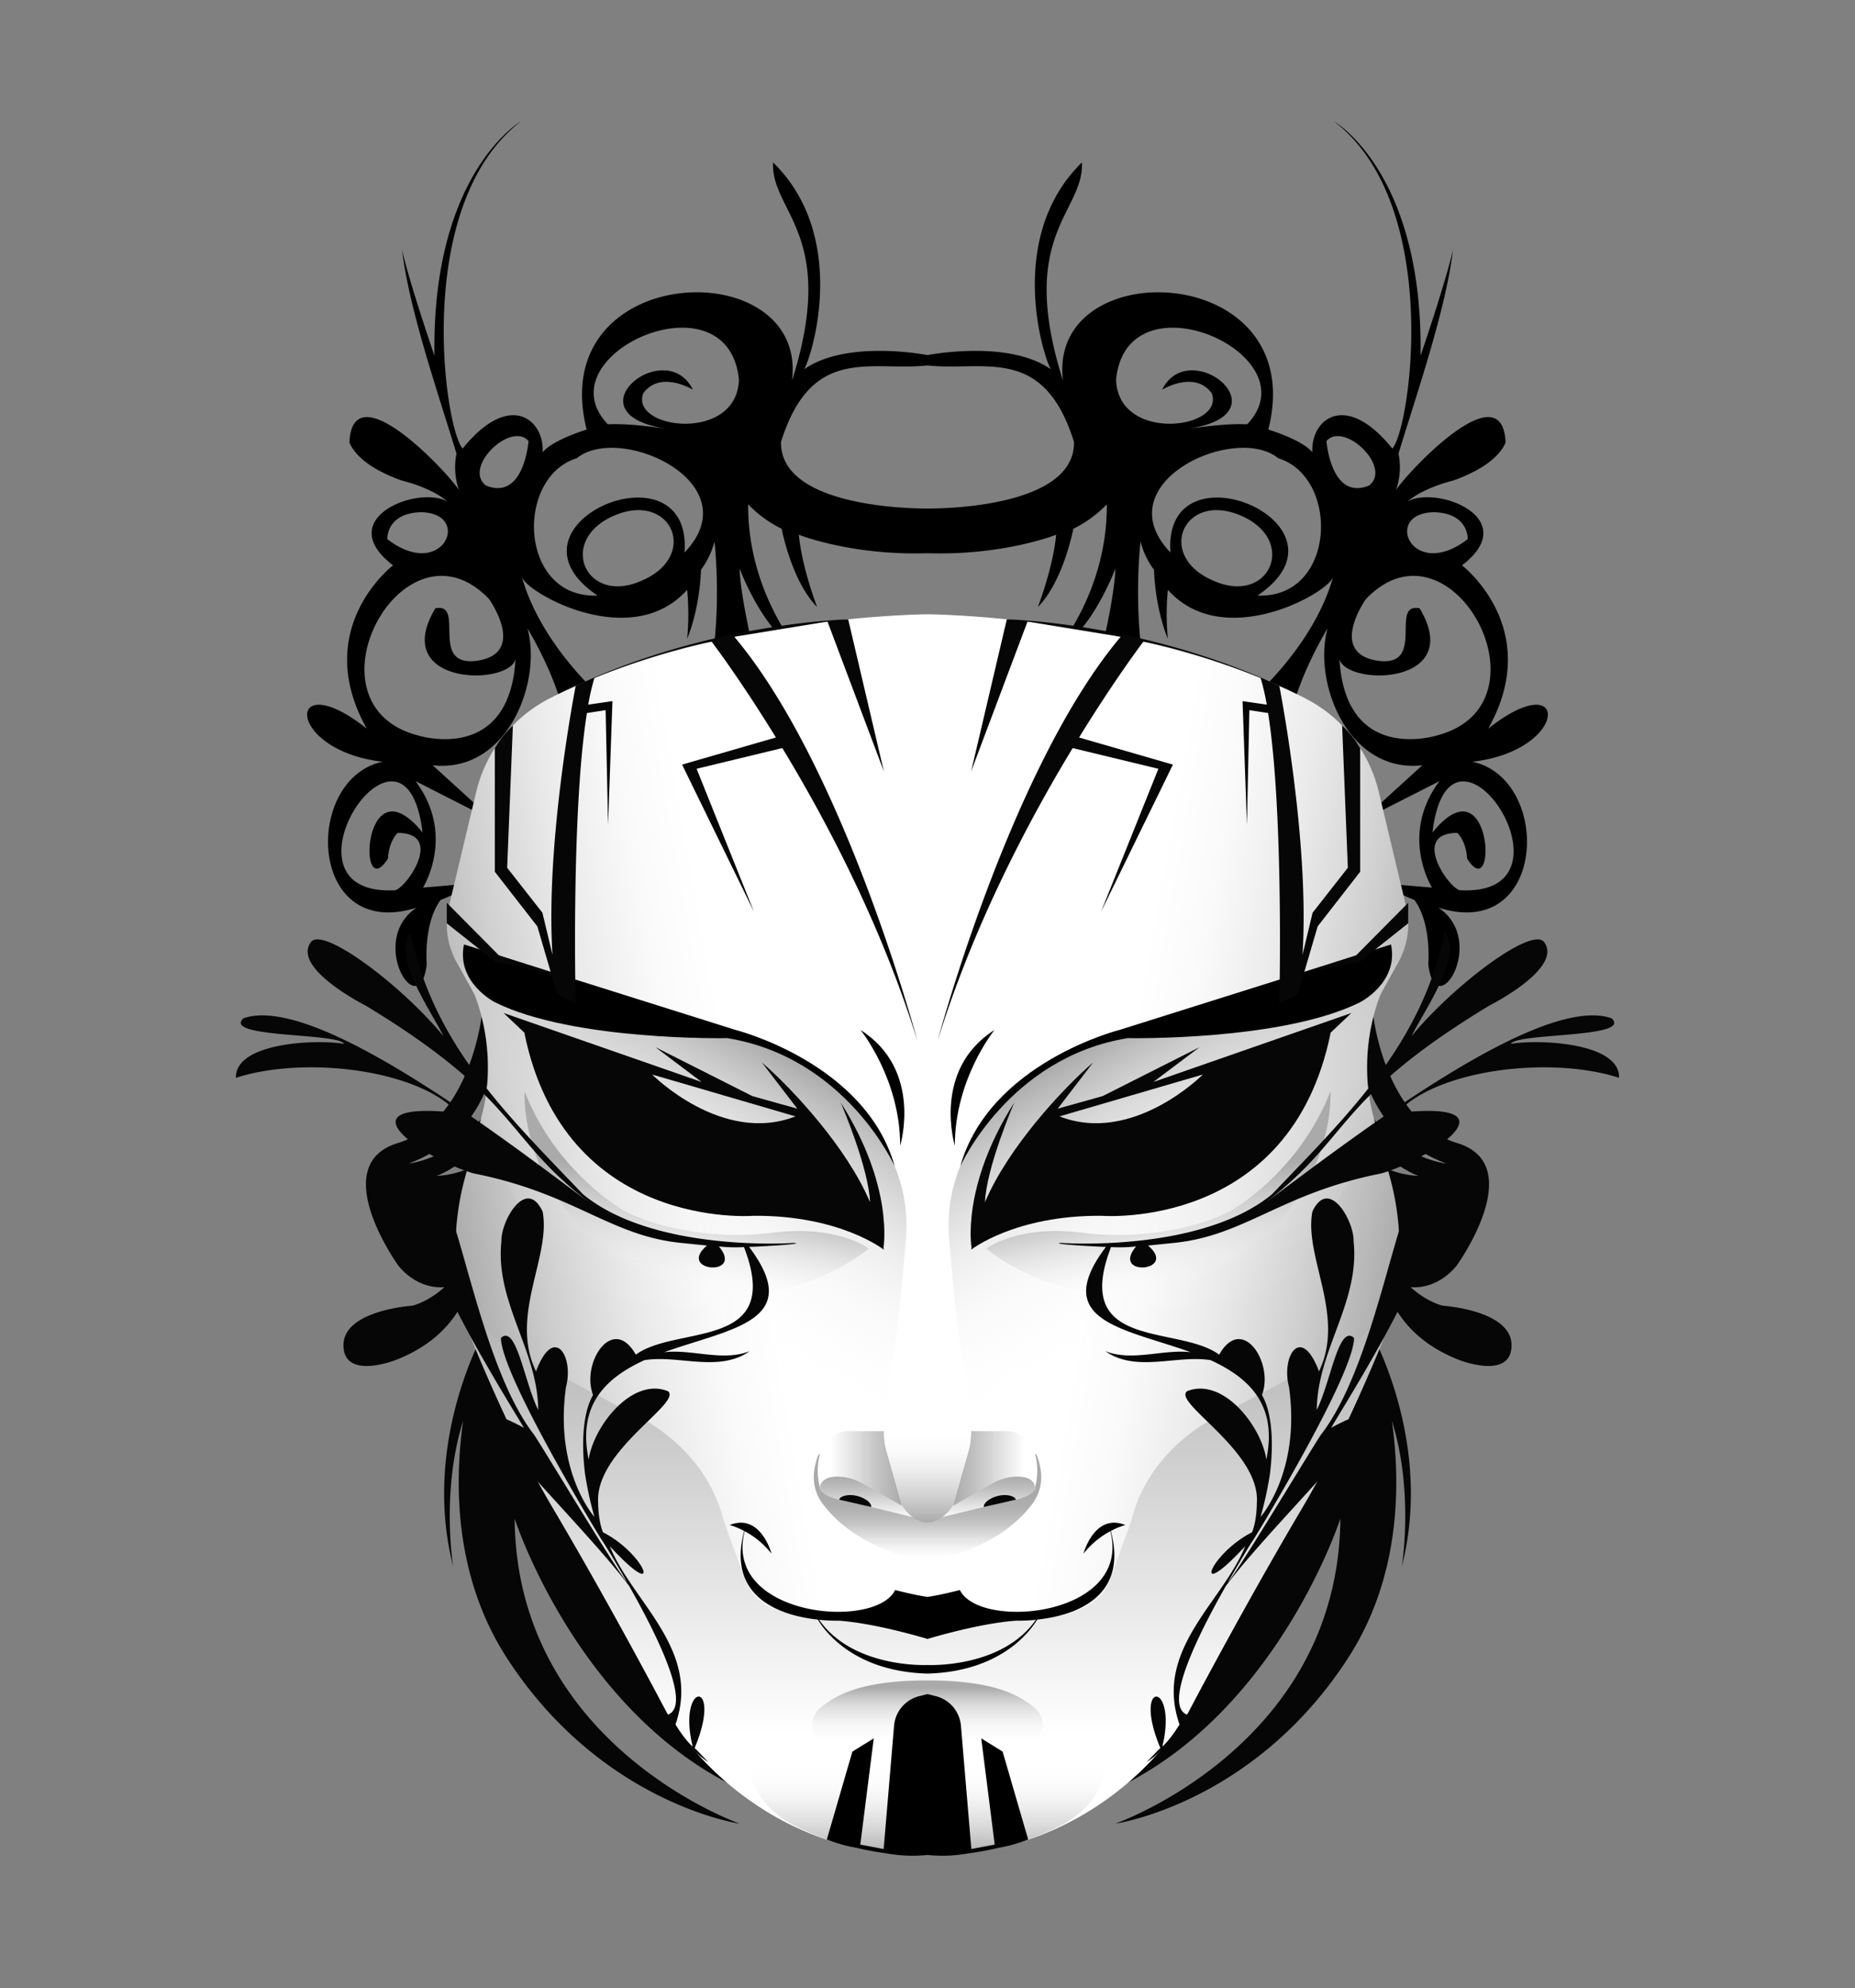 <svg xmlns="http://www.w3.org/2000/svg" xmlns:xlink="http://www.w3.org/1999/xlink" viewBox="0 0 842 902"><rect x="0" y="0" width="842" height="902" fill="#808080" stroke="none"/><defs><style> .cls-1{fill:#060606;}.cls-2{fill:url(#linear-gradient);}.cls-3{fill:url(#linear-gradient-2);}.cls-4{fill:url(#linear-gradient-3);}.cls-5{fill:url(#linear-gradient-4);}.cls-6{fill:url(#linear-gradient-5);}.cls-7{fill:url(#linear-gradient-6);}.cls-8{fill:url(#linear-gradient-7);}.cls-9{fill:url(#linear-gradient-8);}.cls-10{fill:url(#linear-gradient-9);}.cls-11{fill:url(#linear-gradient-10);} </style><linearGradient id="linear-gradient" x1="209.77" y1="593.77" x2="468.51" y2="548.14" gradientUnits="userSpaceOnUse"><stop offset="0" stop-color="#aaa"/><stop offset="0.01" stop-color="#acacac"/><stop offset="0.16" stop-color="#d0d0d0"/><stop offset="0.3" stop-color="#eaeaea"/><stop offset="0.43" stop-color="#fafafa"/><stop offset="0.53" stop-color="#fff"/></linearGradient><linearGradient id="linear-gradient-2" x1="314" y1="573.93" x2="314" y2="841.6" gradientUnits="userSpaceOnUse"><stop offset="0" stop-color="#aaa"/><stop offset="0.44" stop-color="#dbdbdb"/><stop offset="0.8" stop-color="#fff"/></linearGradient><linearGradient id="linear-gradient-3" x1="369.19" y1="485.41" x2="275.93" y2="646.94" gradientUnits="userSpaceOnUse"><stop offset="0" stop-color="#aaa"/><stop offset="0.13" stop-color="silver" stop-opacity="0.74"/><stop offset="0.28" stop-color="#d7d7d7" stop-opacity="0.47"/><stop offset="0.42" stop-color="#e8e8e8" stop-opacity="0.27"/><stop offset="0.56" stop-color="#f5f5f5" stop-opacity="0.12"/><stop offset="0.68" stop-color="#fcfcfc" stop-opacity="0.03"/><stop offset="0.78" stop-color="#fff" stop-opacity="0"/></linearGradient><linearGradient id="linear-gradient-4" x1="409.55" y1="666.27" x2="371.34" y2="666.27" gradientUnits="userSpaceOnUse"><stop offset="0" stop-color="#aaa"/><stop offset="0.25" stop-color="silver"/><stop offset="0.78" stop-color="#f7f7f7"/><stop offset="0.85" stop-color="#fff"/></linearGradient><linearGradient id="linear-gradient-5" x1="394.32" y1="669.89" x2="394.32" y2="689.04" gradientUnits="userSpaceOnUse"><stop offset="0" stop-color="#aaa"/><stop offset="0.3" stop-color="silver"/><stop offset="0.92" stop-color="#f7f7f7"/><stop offset="1" stop-color="#fff"/></linearGradient><linearGradient id="linear-gradient-6" x1="395.2" y1="659.62" x2="395.2" y2="708.24" gradientUnits="userSpaceOnUse"><stop offset="0.38" stop-color="#aaa"/><stop offset="0.48" stop-color="#acacac" stop-opacity="0.98"/><stop offset="0.58" stop-color="#b2b2b2" stop-opacity="0.91"/><stop offset="0.67" stop-color="#bbb" stop-opacity="0.8"/><stop offset="0.76" stop-color="#c8c8c8" stop-opacity="0.64"/><stop offset="0.85" stop-color="#dadada" stop-opacity="0.44"/><stop offset="0.94" stop-color="#eee" stop-opacity="0.2"/><stop offset="1" stop-color="#fff" stop-opacity="0"/></linearGradient><linearGradient id="linear-gradient-7" x1="411.09" y1="690.84" x2="411.09" y2="643.92" gradientUnits="userSpaceOnUse"><stop offset="0" stop-color="#aaa"/><stop offset="0.06" stop-color="#b4b4b4"/><stop offset="0.28" stop-color="#d4d4d4"/><stop offset="0.49" stop-color="#ececec"/><stop offset="0.68" stop-color="#fafafa"/><stop offset="0.85" stop-color="#fff"/></linearGradient><linearGradient id="linear-gradient-8" x1="379.82" y1="841.71" x2="379.82" y2="783.12" gradientUnits="userSpaceOnUse"><stop offset="0" stop-color="#aaa"/><stop offset="0.17" stop-color="silver" stop-opacity="0.75"/><stop offset="0.55" stop-color="#ededed" stop-opacity="0.21"/><stop offset="0.72" stop-color="#fff" stop-opacity="0"/></linearGradient><linearGradient id="linear-gradient-9" x1="394.9" y1="762.41" x2="394.9" y2="803.85" gradientUnits="userSpaceOnUse"><stop offset="0.08" stop-color="#aaa"/><stop offset="0.26" stop-color="#c8c8c8" stop-opacity="0.65"/><stop offset="0.44" stop-color="#e0e0e0" stop-opacity="0.37"/><stop offset="0.59" stop-color="#f1f1f1" stop-opacity="0.17"/><stop offset="0.71" stop-color="#fbfbfb" stop-opacity="0.04"/><stop offset="0.79" stop-color="#fff" stop-opacity="0"/></linearGradient><linearGradient id="linear-gradient-10" x1="319.93" y1="509.65" x2="306.85" y2="583.81" gradientUnits="userSpaceOnUse"><stop offset="0.37" stop-color="#aaa"/><stop offset="0.43" stop-color="#b1b1b1" stop-opacity="0.91"/><stop offset="1" stop-color="#fff" stop-opacity="0"/></linearGradient></defs><g> <path d="M354.5,200.5c13.9-44.3,40.7-31.9,66.5-34.7v-4.7s-37.9-7.5-57,7.2c.2,6,25.4-57.1-13.1-94.6-1,22.8,29.7,32.5,8.6,99,7.3-58.7-112.6-54.3-93.2,22.2,0,0-15.2,4.5-20,10.3.9-14.5-14.7-28.4-36.3-1.7-8.2-9-22.9-110.5,26.4-148.4,0,0-40.5,23.3-39.2,106.3,0,0-11.4-33.2-14.7-48,3.2,27.2,16.7,66,24.7,92.4a31.2,31.2,0,0,0,1.7,18c3.1.2-48.8-58.9-50.3-23,2.1,4.9,8.1,11.6,23.7,17.2,0,0,19.1,4.4,24.4,13.8-5-15.7-59.8.5-28.3,24.7,0,0-37.5,28.6-11.9,74.1-37.2-29.5-37.3,9.9,7.2,15-36.3,7.6-34.1,81.9,15.4,66.2-22.6,15,1.4,53.6,4.6,25.6,0,0-1.6-18.4,6.3-29.1a70.8,70.8,0,0,0,14.4-7.5L192,402.7s15-23.8-3.4-48.3l35.6,18.1-27.8-25.3c33.8,3.8,49.8-37.8,43-62.1,0,0,13.8,22.4,17.2,42.2l17.5-10s-28.3-23.9-37.2-55.5c2.2,7.2,49.7,34.1,75,5.8a116.9,116.9,0,0,1,0,22.2s5.5-12.2,6.3-31.3a37,37,0,0,0,6.1-12.8s3.3,27.7-1.4,56l19.7-4.1s-6.4-25.8-6.9-39.7c0,0,10.5,28.6,27.2,37.7,0,0-23.6-26.9-23.3-66.8a53.6,53.6,0,0,0,15.2,11.1s4.5,23.8,16.1,35.5c0,0-6.9-17.8-8.3-32.8,0,0,23.6,9.5,58.4,8.4V230.7S354,231.8,354.5,200.5ZM175.8,244.6s-.6-11.7,15.1-12.2C214.7,232.5,201.2,264.2,175.8,244.6Zm16,133.1c-27.3-33.6-29.7,34.1-15.7,11.8,0,0,.1-7.2,4.4-11.6,21.6,0,3.5,25.6-1.3,26C121.5,406.9,183.9,312.1,191.8,377.7Zm-2.3-44.1c-53.7-14.3-6.2-102.2,32.5-61.8,0,0,16.9,23.7-4.3,27.8-23.9,4.2-5.9-26.5-20.1-23.6-20.8,34.8,32.5,35.5,36.4,23.2C231.1,347.1,189.5,333.6,189.5,333.6Zm31.1-113.3c-10.7-8.2,11.3-29.3,19.3-20.2C239.9,200.1,237.9,227.3,220.6,220.3Zm71,43c-25.6,11.8-39-18-13-29.3S317.6,252,291.6,263.3Zm19.1-12.6c3.8-51.2-87.4-12.9-39.5,19.5-35.6,1.5-37.6-53.6-9.4-62.3C281.3,191.9,340.9,219.1,310.7,250.7Zm24.7-78.5c-.8,28.8-49.7,22.6-43.4,6.2,7.8-10.6,22.5-1.6,22.5-1.6-12.5-25.1-56.8,10.9-12.1,17.7-7.5-1-17.3-2.4-26.5-2C245.9,161.1,330.5,123.2,335.4,172.2Z"></path> </g><g transform="scale(-1 1) translate(-842,0)"> <path d="M354.5,200.5c13.9-44.3,40.7-31.9,66.5-34.7v-4.7s-37.9-7.5-57,7.2c.2,6,25.4-57.1-13.1-94.6-1,22.8,29.7,32.5,8.6,99,7.3-58.7-112.6-54.3-93.2,22.2,0,0-15.2,4.5-20,10.3.9-14.5-14.7-28.4-36.3-1.7-8.2-9-22.9-110.5,26.4-148.4,0,0-40.5,23.3-39.2,106.3,0,0-11.4-33.2-14.7-48,3.2,27.2,16.7,66,24.7,92.4a31.2,31.2,0,0,0,1.7,18c3.1.2-48.8-58.9-50.3-23,2.1,4.9,8.1,11.6,23.7,17.2,0,0,19.1,4.4,24.4,13.8-5-15.7-59.8.5-28.3,24.7,0,0-37.5,28.6-11.9,74.1-37.2-29.5-37.3,9.9,7.2,15-36.3,7.6-34.1,81.9,15.4,66.2-22.6,15,1.4,53.6,4.6,25.6,0,0-1.6-18.4,6.3-29.1a70.8,70.8,0,0,0,14.4-7.5L192,402.7s15-23.8-3.4-48.3l35.6,18.1-27.8-25.3c33.8,3.8,49.8-37.8,43-62.1,0,0,13.8,22.4,17.2,42.2l17.5-10s-28.3-23.9-37.2-55.5c2.2,7.2,49.7,34.1,75,5.8a116.9,116.9,0,0,1,0,22.2s5.5-12.2,6.3-31.3a37,37,0,0,0,6.1-12.8s3.3,27.7-1.4,56l19.7-4.1s-6.4-25.8-6.9-39.7c0,0,10.5,28.6,27.2,37.7,0,0-23.6-26.9-23.3-66.8a53.6,53.6,0,0,0,15.2,11.1s4.5,23.8,16.1,35.5c0,0-6.9-17.8-8.3-32.8,0,0,23.6,9.5,58.4,8.4V230.7S354,231.8,354.5,200.5ZM175.8,244.6s-.6-11.7,15.1-12.2C214.7,232.5,201.2,264.2,175.8,244.6Zm16,133.1c-27.3-33.6-29.7,34.1-15.7,11.8,0,0,.1-7.2,4.4-11.6,21.6,0,3.5,25.6-1.3,26C121.5,406.9,183.9,312.1,191.8,377.7Zm-2.3-44.1c-53.7-14.3-6.2-102.2,32.5-61.8,0,0,16.9,23.7-4.3,27.8-23.9,4.2-5.9-26.5-20.1-23.6-20.8,34.8,32.5,35.5,36.4,23.2C231.1,347.1,189.5,333.6,189.5,333.6Zm31.1-113.3c-10.7-8.2,11.3-29.3,19.3-20.2C239.9,200.1,237.9,227.3,220.6,220.3Zm71,43c-25.6,11.8-39-18-13-29.3S317.6,252,291.6,263.3Zm19.1-12.6c3.8-51.2-87.4-12.9-39.5,19.5-35.6,1.5-37.6-53.6-9.4-62.3C281.3,191.9,340.9,219.1,310.7,250.7Zm24.7-78.5c-.8,28.8-49.7,22.6-43.4,6.2,7.8-10.6,22.5-1.6,22.5-1.6-12.5-25.1-56.8,10.9-12.1,17.7-7.5-1-17.3-2.4-26.5-2C245.9,161.1,330.5,123.2,335.4,172.2Z"></path> </g><g> <path class="cls-1" d="M233.6,689s26.9,83.3,96.3,119.7L226.6,614.3l4.7-65a207.4,207.4,0,0,0,2.3-34.5c-7.4,8.2-19.6,18-35.5,18.7,0,0,17.2-5.2,34.5-32.8a110.9,110.9,0,0,0-4-19.2c-6.6,42.4-43.1,46.4-43.1,46.4,39.7-14.9,39.7-54.1,39.6-55.5a60.3,60.3,0,0,0-6.5-11.3s-5.4,47.6-38,57.5,0,55.3,0,55.3,7.7,11,21.1,10.1c-7.6,6.9-14.6,8.4-14.6,8.4s-31.3,2-31.2,18,23.8,6.6,23.8,6.6c22.9-8.9,31.4-24.8,34.5-37.2a36.1,36.1,0,0,0,3.6-2.3l2.7,25.3S191,653.5,205.7,710.7c0,0-5.6-34,4.5-66-4.2,30.1-3.5,71.5,20,107.7,42.9,66.1,105.6,75,105.6,75S234.4,792,233.6,689Z"></path> </g><g transform="scale(-1 1) translate(-842,0)"> <path class="cls-1" d="M233.6,689s26.9,83.3,96.3,119.7L226.6,614.3l4.7-65a207.4,207.4,0,0,0,2.3-34.5c-7.4,8.2-19.6,18-35.5,18.7,0,0,17.2-5.2,34.5-32.8a110.9,110.9,0,0,0-4-19.2c-6.6,42.4-43.1,46.4-43.1,46.4,39.7-14.9,39.7-54.1,39.6-55.5a60.3,60.3,0,0,0-6.5-11.3s-5.4,47.6-38,57.5,0,55.3,0,55.3,7.7,11,21.1,10.1c-7.6,6.9-14.6,8.4-14.6,8.4s-31.3,2-31.2,18,23.8,6.6,23.8,6.6c22.9-8.9,31.4-24.8,34.5-37.2a36.1,36.1,0,0,0,3.6-2.3l2.7,25.3S191,653.5,205.7,710.7c0,0-5.6-34,4.5-66-4.2,30.1-3.5,71.5,20,107.7,42.9,66.1,105.6,75,105.6,75S234.4,792,233.6,689Z"></path> </g><g><path class="cls-2" d="M216.1,359.5l-12.4,52a34.9,34.9,0,0,0,3.5,24.9l8.1,14.6s11.6,26.1,3.1,56.2l-7.5,27.7a120.3,120.3,0,0,0,5,77.2c9.2,22,21.6,49.3,34.9,71.8,27,45.6,51.7,92.7,51.7,92.7s35.6,66.3,118.5,63.2V278.7s-97.8.6-171.2,38A64.5,64.5,0,0,0,216.1,359.5Z"/><path class="cls-3" d="M421,740.2V841.6c-82.4,1-118.5-65-118.5-65s-24.7-47.1-51.7-92.7c-13.3-22.5-25.7-49.8-34.9-71.8a120.2,120.2,0,0,1-8.9-38.2s1.6,29.9,36,44.3l48.8,25.7s28.8,14,36.6,45.8l9.6,26.6A22.7,22.7,0,0,0,355.5,731c7.7,1.3,17.4,2.7,25.2,2.7Z"/><path class="cls-4" d="M205.7,433.5s21.7,34.7,115.7,37c0,0,16.2-1.1,36.9,8.9a99.2,99.2,0,0,1,37.1,31.5l2.8,4a70.4,70.4,0,0,1,13,47c-1.7,21.2-4.5,49.8-7.9,64.4L401.7,641a59.4,59.4,0,0,0,1.7,22.2l4.1,15.4a15.8,15.8,0,0,0,12.7,11.6h.8v40.4l-93.5-72.4A326.8,326.8,0,0,1,223.2,519.4l-4.8-12.2s8.4-26.7-3.1-56.2Z"/><path class="cls-5" d="M409.5,683.2l-7.4-25.8a35.7,35.7,0,0,1-.7-8.1H385.2a13.1,13.1,0,0,0-11.4,6.6c-2.2,3.9-3.6,9.7-1.2,17.4Z"/><path class="cls-6" d="M372.6,673.3s1.2-3.9,9-3.3a23.8,23.8,0,0,1,10,3.1l17.9,10.1a17.5,17.5,0,0,0,3.2,3.5,13.3,13.3,0,0,0,3.7,2.3l-26.9-6.7-6.6-1.5C378.7,680,370.5,677.8,372.6,673.3Z"/><path class="cls-7" d="M372.2,659.6a29.3,29.3,0,0,0,0,15.3s-.5,4.3,13.8,6.5l29.5,7.2s2.9,2.1,5.5,1.7v17.9s-29.7-3.3-46.9-25c-5.2-6.5-6.1-14-2.7-23C371.5,659.9,371.9,659.8,372.2,659.6Z"/><path class="cls-1" d="M380.9,680.4c.4-1.7,4.3-2.7,8.2-1.7s6.7,3.4,6.3,5"/><path class="cls-8" d="M421,690.8s-6.1.4-11.5-7.6l-7.6-26.9s-1.3-4.5-.4-12.4H421Z"/><path class="cls-9" d="M421,841.6s-28.2,2.3-59-12.6-22.3-45.9-22.3-45.9l81.3,8Z"/><path class="cls-10" d="M372.2,775c8.3-7.1,21.2-12.6,48.8-12.6v41.5l-45-12.1A9.7,9.7,0,0,1,372.2,775Z"/><path class="cls-11" d="M394.3,566.5s-14.1-11-43.8-7.2-56.9-4.1-67.4-10.1c0,0-30.5-17-45-54,0,0-3.3,52.6,53.6,81.5S394.3,566.5,394.3,566.5Z"/></g><g transform="scale(-1 1) translate(-842,0)"><path class="cls-2" d="M216.1,359.5l-12.4,52a34.9,34.9,0,0,0,3.5,24.9l8.1,14.6s11.6,26.1,3.1,56.2l-7.5,27.7a120.3,120.3,0,0,0,5,77.2c9.2,22,21.6,49.3,34.9,71.8,27,45.6,51.7,92.7,51.7,92.7s35.6,66.3,118.5,63.2V278.7s-97.8.6-171.2,38A64.5,64.5,0,0,0,216.1,359.5Z"/><path class="cls-3" d="M421,740.2V841.6c-82.4,1-118.5-65-118.5-65s-24.7-47.1-51.7-92.7c-13.3-22.5-25.7-49.8-34.9-71.8a120.2,120.2,0,0,1-8.9-38.2s1.6,29.9,36,44.3l48.8,25.7s28.8,14,36.6,45.8l9.6,26.6A22.7,22.7,0,0,0,355.5,731c7.7,1.3,17.4,2.7,25.2,2.7Z"/><path class="cls-4" d="M205.7,433.5s21.7,34.7,115.7,37c0,0,16.2-1.1,36.9,8.9a99.2,99.2,0,0,1,37.1,31.5l2.8,4a70.4,70.4,0,0,1,13,47c-1.7,21.2-4.5,49.8-7.9,64.4L401.7,641a59.4,59.4,0,0,0,1.7,22.2l4.1,15.4a15.8,15.8,0,0,0,12.7,11.6h.8v40.4l-93.5-72.4A326.8,326.8,0,0,1,223.2,519.4l-4.8-12.2s8.4-26.7-3.1-56.2Z"/><path class="cls-5" d="M409.5,683.2l-7.4-25.8a35.7,35.7,0,0,1-.7-8.1H385.2a13.1,13.1,0,0,0-11.4,6.6c-2.2,3.9-3.6,9.7-1.2,17.4Z"/><path class="cls-6" d="M372.6,673.3s1.2-3.9,9-3.3a23.8,23.8,0,0,1,10,3.1l17.9,10.1a17.5,17.5,0,0,0,3.2,3.5,13.3,13.3,0,0,0,3.7,2.3l-26.9-6.7-6.6-1.5C378.7,680,370.5,677.8,372.6,673.3Z"/><path class="cls-7" d="M372.2,659.6a29.3,29.3,0,0,0,0,15.3s-.5,4.3,13.8,6.5l29.5,7.2s2.9,2.1,5.5,1.7v17.9s-29.7-3.3-46.9-25c-5.2-6.5-6.1-14-2.7-23C371.5,659.9,371.9,659.8,372.2,659.6Z"/><path class="cls-1" d="M380.9,680.4c.4-1.7,4.3-2.7,8.2-1.7s6.7,3.4,6.3,5"/><path class="cls-8" d="M421,690.8s-6.1.4-11.5-7.6l-7.6-26.9s-1.3-4.5-.4-12.4H421Z"/><path class="cls-9" d="M421,841.6s-28.2,2.3-59-12.6-22.3-45.9-22.3-45.9l81.3,8Z"/><path class="cls-10" d="M372.2,775c8.3-7.1,21.2-12.6,48.8-12.6v41.5l-45-12.1A9.7,9.7,0,0,1,372.2,775Z"/><path class="cls-11" d="M394.3,566.5s-14.1-11-43.8-7.2-56.9-4.1-67.4-10.1c0,0-30.5-17-45-54,0,0-3.3,52.6,53.6,81.5S394.3,566.5,394.3,566.5Z"/></g><g> <path class="cls-1" d="M360.5,563.9s-63.3,4.6-95.8-22c-36.1-37.6-67.8-68.4-78.5-119-8.4,10.9,9,34.9,15.1,47.2-19.1-23.2-55.3-50.4-60.3-42.5-8.4,11.9,25.1,28.7,25.1,28.7,70,42.4,62.5,59.7,101.7,89.5-40-29.8-124.9-95.2-157.3-83.8-9.8,9,43.1,6.5,45.7,11.6-13.1-2.2-49.6-.5-49.1,15.4,31.6-10.2,83.1-3.6,100.6,15.9-56.3-6.1-14.2,21.4,7.4,27.5,45.1,8.9,61.4,27.9,93.1,31.4h-.1l12.8,1.3c-14,11.9,17.2,14.4,5.4.4a68.1,68.1,0,0,0,11.4.3c18.2,47.2-30.4,35.1-49.1,48.8-10.5-18.6-25,3.9-19.4,18.3-7.3,12.6-3.5,36.4-3.6,36.1a164.2,164.2,0,0,0,4.2,19.2s-18.3-20.5-12.9-58.9c3.7-14-5.5-28.7-13.6-7.1-12.2-25.3,6.9-52,3-72.5-7.5-16-19,4.4-18.7,13.4-3,27.6,16.5,49.4,16.7,76.6-6.4-12.9-9.9-39-16.9-32.7-.1,16.4,43.8,88.8,45.7,91.6s6.6,10.7,11.6,19.4c-5.6-6.5-42.4-68.1-42.7-67.6-25.4-33.5-34.9-111.5-44.7-110.9-24.2,5.2,29.5,89.7,40.5,108.3-46.1-24.8,23.7,39.6,47.8,71.8,13,22.9,28.9,55.1,17.1,58.5a27.2,27.2,0,0,0,1.6,2.5c3.2,4.8,10.1,14.6,17.2,18.8-4.1-4.1-4.4-4.7-6.2-6.3,13.2-31.6-8.1-30.5-.9-.7-2.2-1.9-5-5.5-7.8-10,11.9-34-19.7-55.6-29.8-80.9,24.7,26.8,16.5,3.7-3.1-6.3-.8-2-2.1-6.2-2.2-13.5-1.5-23.6,38.3-45.2,31.7-50.5-16.3-6.6-33.8,15.9-36,31-5.2-25.1,8.1-37.2,25.3-45.1,15.5-2.5,33.8,5.8,47.8-4.1-12.1,4.9-26.2-1-38.8.5,29.9-10.8,64.1-13.9,38.5-47.8C343,565.7,366,564.4,360.5,563.9Z"></path> </g><g transform="scale(-1 1) translate(-842,0)"> <path class="cls-1" d="M360.5,563.9s-63.3,4.6-95.8-22c-36.1-37.6-67.8-68.4-78.5-119-8.4,10.9,9,34.9,15.1,47.2-19.1-23.2-55.3-50.4-60.3-42.5-8.4,11.9,25.1,28.7,25.1,28.7,70,42.4,62.5,59.7,101.7,89.5-40-29.8-124.9-95.2-157.3-83.8-9.8,9,43.1,6.5,45.7,11.6-13.1-2.2-49.6-.5-49.1,15.4,31.6-10.2,83.1-3.6,100.6,15.9-56.3-6.1-14.2,21.4,7.4,27.5,45.1,8.9,61.4,27.9,93.1,31.4h-.1l12.8,1.3c-14,11.9,17.2,14.4,5.4.4a68.1,68.1,0,0,0,11.4.3c18.2,47.2-30.4,35.1-49.1,48.8-10.5-18.6-25,3.9-19.4,18.3-7.3,12.6-3.5,36.4-3.6,36.1a164.2,164.2,0,0,0,4.2,19.2s-18.3-20.5-12.9-58.9c3.7-14-5.5-28.7-13.6-7.1-12.2-25.3,6.9-52,3-72.5-7.5-16-19,4.4-18.7,13.4-3,27.6,16.5,49.4,16.7,76.6-6.4-12.9-9.9-39-16.9-32.7-.1,16.4,43.8,88.8,45.7,91.6s6.6,10.7,11.6,19.4c-5.6-6.5-42.4-68.1-42.7-67.6-25.4-33.5-34.9-111.5-44.7-110.9-24.2,5.2,29.5,89.7,40.5,108.3-46.1-24.8,23.7,39.6,47.8,71.8,13,22.9,28.9,55.1,17.1,58.5a27.2,27.2,0,0,0,1.6,2.5c3.2,4.8,10.1,14.6,17.2,18.8-4.1-4.1-4.4-4.7-6.2-6.3,13.2-31.6-8.1-30.5-.9-.7-2.2-1.9-5-5.5-7.8-10,11.9-34-19.7-55.6-29.8-80.9,24.7,26.8,16.5,3.7-3.1-6.3-.8-2-2.1-6.2-2.2-13.5-1.5-23.6,38.3-45.2,31.7-50.5-16.3-6.6-33.8,15.9-36,31-5.2-25.1,8.1-37.2,25.3-45.1,15.5-2.5,33.8,5.8,47.8-4.1-12.1,4.9-26.2-1-38.8.5,29.9-10.8,64.1-13.9,38.5-47.8C343,565.7,366,564.4,360.5,563.9Z"></path> </g><g> <path class="cls-1" d="M401,566.2s5-27.6-19.4-66c0,0,12.7,29.3,13.3,45.2-10.5-24.8-35.2-51.4-49.1-63.4l16.1,21-20.4-5.7-44-22.2,21,15.8-89.9-31.3,9.4,8.9c18.2,90.1,104,83.1,104,83.1,39.4-.3,59.2,15.4,59.2,15.4s-.1-.6-.2-.9ZM296,487.5l65.1,19C327.7,519.5,296,487.5,296,487.5Z"></path> </g><g transform="scale(-1 1) translate(-842,0)"> <path class="cls-1" d="M401,566.2s5-27.6-19.4-66c0,0,12.7,29.3,13.3,45.2-10.5-24.8-35.2-51.4-49.1-63.4l16.1,21-20.4-5.7-44-22.2,21,15.8-89.9-31.3,9.4,8.9c18.2,90.1,104,83.1,104,83.1,39.4-.3,59.2,15.4,59.2,15.4s-.1-.6-.2-.9ZM296,487.5l65.1,19C327.7,519.5,296,487.5,296,487.5Z"></path> </g><g> <path d="M406.1,529.1s-22.1-49.4-76-58.1c0,0-69.7,1.4-105.3-16.2,0,0-17.8-8.9-14.2-26.3l123,38.7S392.8,482,406.1,529.1Z"></path> <path d="M390.6,467.3s18,22.1,18,52.5C408.6,519.8,419.1,485.4,390.6,467.3Z"></path> </g><g transform="scale(-1 1) translate(-842,0)"> <path d="M406.1,529.1s-22.1-49.4-76-58.1c0,0-69.7,1.4-105.3-16.2,0,0-17.8-8.9-14.2-26.3l123,38.7S392.8,482,406.1,529.1Z"></path> <path d="M390.6,467.3s18,22.1,18,52.5C408.6,519.8,419.1,485.4,390.6,467.3Z"></path> </g><g> <path class="cls-1" d="M416.4,472.2s-33-123.9-83.1-183.3l42.3-6.9,25.6,68L385,281s-62.2,1.3-123.7,30.2c0,0-13.9,70.7-10.5,122.1l-4.6-19.2-16-20.4,2.6-64.5a43.5,43.5,0,0,0-8.2,10.3v56l19.3,24.8,6.1,20.8-23.5-7.6-23.7-23.9v9.3l21.8,17.3,25.6,5.6,2.7,9.2,8.4,4.5s-2.1-86.5,5.1-132l8.5-1.3,1.1,52.1,2-56.2-11,1.6a110.1,110.1,0,0,1,2.8-12.1s25.9-11,53.2-16.5c0,0,12.6,16.5,29.2,43.5l-42.6,12.3,32.6,66.7-26-64.8,38.9-9.4C375.2,372.5,400.2,419.9,416.4,472.2Z"></path> </g><g transform="scale(-1 1) translate(-842,0)"> <path class="cls-1" d="M416.4,472.2s-33-123.9-83.1-183.3l42.3-6.9,25.6,68L385,281s-62.2,1.3-123.7,30.2c0,0-13.9,70.7-10.5,122.1l-4.6-19.2-16-20.4,2.6-64.5a43.5,43.5,0,0,0-8.2,10.3v56l19.3,24.8,6.1,20.8-23.5-7.6-23.7-23.9v9.3l21.8,17.3,25.6,5.6,2.7,9.2,8.4,4.5s-2.1-86.5,5.1-132l8.5-1.3,1.1,52.1,2-56.2-11,1.6a110.1,110.1,0,0,1,2.8-12.1s25.9-11,53.2-16.5c0,0,12.6,16.5,29.2,43.5l-42.6,12.3,32.6,66.7-26-64.8,38.9-9.4C375.2,372.5,400.2,419.9,416.4,472.2Z"></path> </g><g> <path id="mouth_7-2" data-name="mouth 7" d="M380.9,735.3c17.4,1.3,40.1,8.3,40.1,8.3V724.5c-5.4-.7-14.7-3.1-14.7-3.1-9,18.4-78.2,12-68.3-26.7a38.8,38.8,0,0,1,12.2,10.2s-4.9-18.6-19-13a32.9,32.9,0,0,1,6.6,2.7c-8.4,31.2,18.2,38.6,33.4,40.2,3.4,5.6,16.8,23.6,49.8,24.5v-3.9s-33.7,1.7-49.2-20.5A84.5,84.5,0,0,0,380.9,735.3Z"></path> </g><g transform="scale(-1 1) translate(-842,0)"> <path id="mouth_7-2" data-name="mouth 7" d="M380.9,735.3c17.4,1.3,40.1,8.3,40.1,8.3V724.5c-5.4-.7-14.7-3.1-14.7-3.1-9,18.4-78.2,12-68.3-26.7a38.8,38.8,0,0,1,12.2,10.2s-4.9-18.6-19-13a32.9,32.9,0,0,1,6.6,2.7c-8.4,31.2,18.2,38.6,33.4,40.2,3.4,5.6,16.8,23.6,49.8,24.5v-3.9s-33.7,1.7-49.2-20.5A84.5,84.5,0,0,0,380.9,735.3Z"></path> </g><g> <path d="M421,841.6v-73l-3.2.8a15.2,15.2,0,0,0-12,13.8l-4.7,55.7-10.6-2,6.1-48.2-9.7,6-11.6,39.9a73.5,73.5,0,0,0,13.5,3.8,138.6,138.6,0,0,0,13.8,2.5h0A66.3,66.3,0,0,0,421,841.6Z"></path> </g><g transform="scale(-1 1) translate(-842,0)"> <path d="M421,841.6v-73l-3.2.8a15.2,15.2,0,0,0-12,13.8l-4.7,55.7-10.6-2,6.1-48.2-9.7,6-11.6,39.9a73.5,73.5,0,0,0,13.5,3.8,138.6,138.6,0,0,0,13.8,2.5h0A66.3,66.3,0,0,0,421,841.6Z"></path> </g></svg>